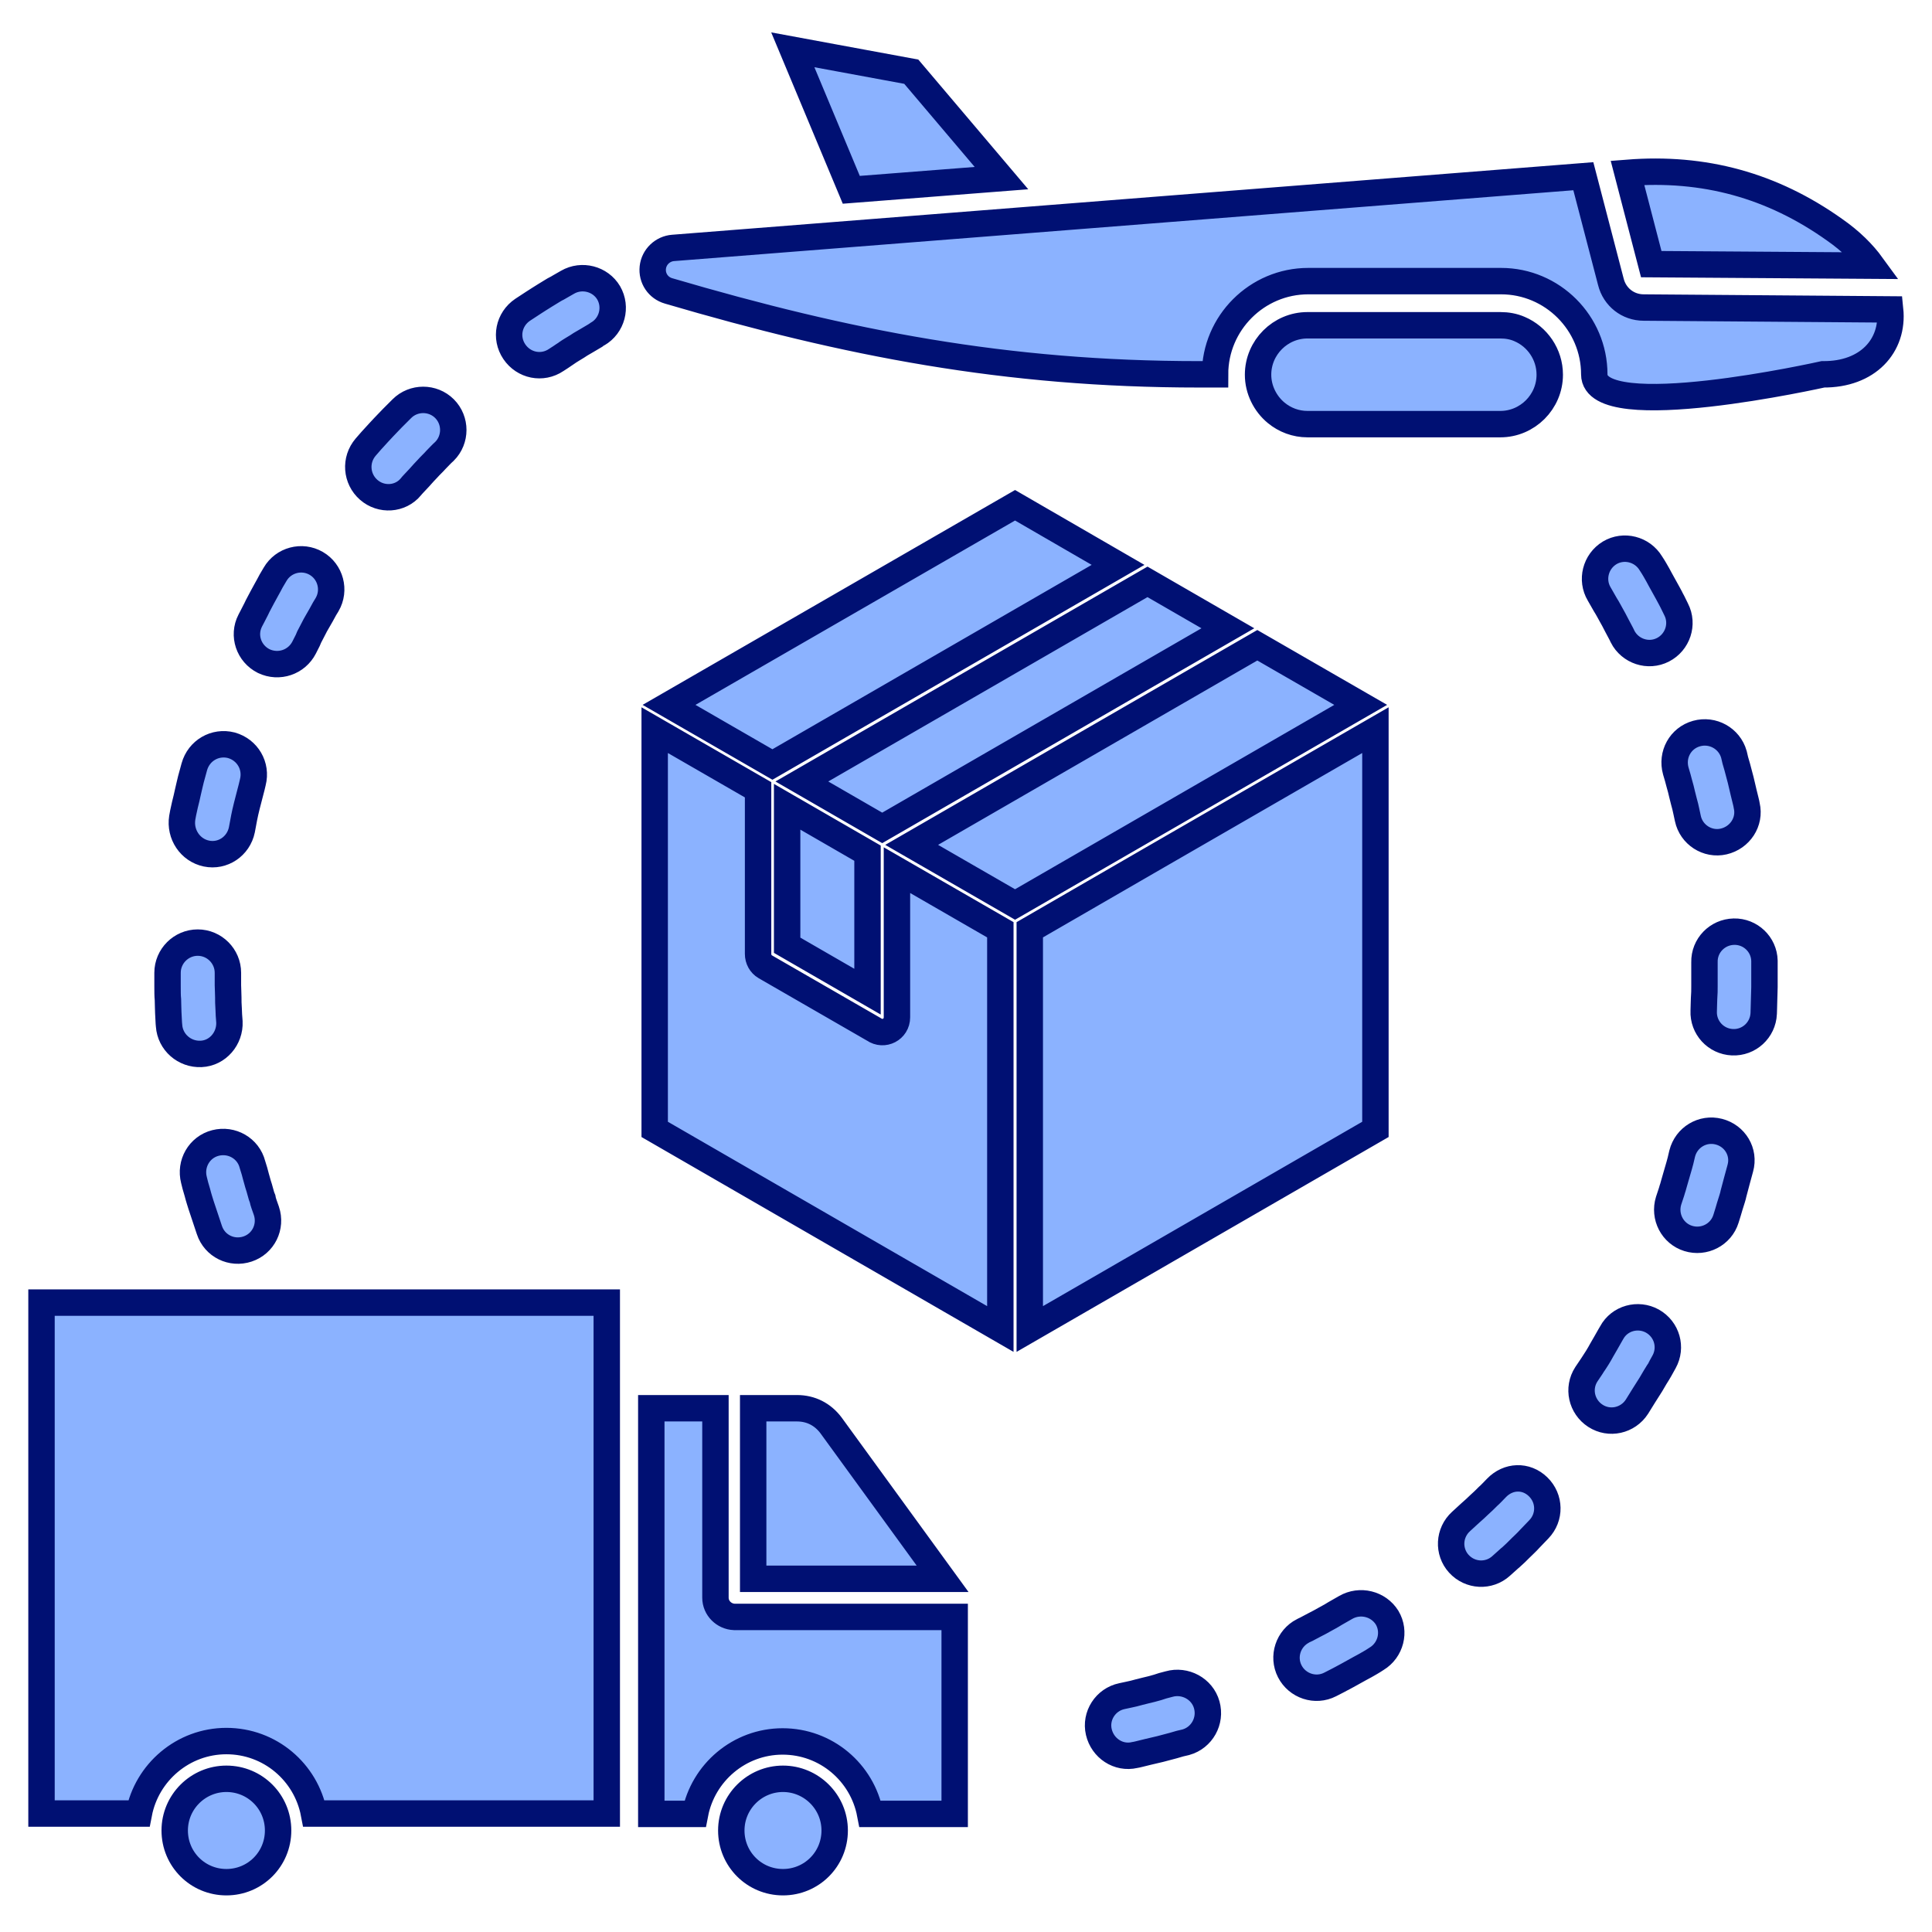 <?xml version="1.0" encoding="utf-8"?>
<!-- Generator: Adobe Illustrator 27.1.1, SVG Export Plug-In . SVG Version: 6.00 Build 0)  -->
<svg version="1.1" id="Layer_1" xmlns="http://www.w3.org/2000/svg" xmlns:xlink="http://www.w3.org/1999/xlink" x="0px" y="0px"
	 viewBox="0 0 512 512" style="enable-background:new 0 0 512 512;" xml:space="preserve">
<style type="text/css">
	.st0{fill-rule:evenodd;clip-rule:evenodd;fill:#8BB2FF;stroke:#001073;stroke-width:7;stroke-miterlimit:10;}
</style>
<path class="st0" d="M437.6,70l-6.3-24.2c20.3-1.6,38.3,3.3,54.9,15.1c4.3,3,7.5,6.2,9.9,9.5L437.6,70L437.6,70z M11,480.6h25.8
	c2.1-10.9,11.7-19.2,23.2-19.2s21.1,8.2,23.2,19.2h77.6V345.2H11V480.6z M189.6,423.4v-50.2h-17v107.5h11.6
	c2.1-10.9,11.7-19.2,23.2-19.2s21.1,8.2,23.2,19.2H253v-52.2h-58.4C191.9,428.4,189.6,426.2,189.6,423.4L189.6,423.4z M211.2,373.2
	h-11.6v45.2h50.2l-29.6-40.7C218,374.8,214.9,373.2,211.2,373.2L211.2,373.2z M207.5,471.4c-7.5,0-13.7,6.1-13.7,13.7
	s6.1,13.7,13.7,13.7s13.7-6.1,13.7-13.7S215,471.4,207.5,471.4z M60,471.4c-7.5,0-13.7,6.1-13.7,13.7s6.1,13.7,13.7,13.7
	s13.7-6.1,13.7-13.7S67.6,471.4,60,471.4z M44.5,264.9c0,1.4,0.1,2.6,0.1,3.5c0.1,1.4,0.1,2.6,0.2,3.4c0.3,4.4,4.1,7.7,8.5,7.5
	s7.7-4.1,7.5-8.5c-0.1-1.3-0.2-2.5-0.2-3.3c-0.1-1.3-0.1-2.4-0.1-3.2c0-1.2-0.1-2.3-0.1-3.2c0-1.1,0-2.2,0-3.3c0-4.4-3.6-8-8-8
	s-8,3.6-8,8c0,1.2,0,2.3,0,3.5C44.4,262.7,44.4,263.9,44.5,264.9L44.5,264.9z M54.7,226.2c4.3,0.9,8.5-1.9,9.4-6.3
	c0.3-1.6,0.5-2.7,0.6-3.2c0.2-0.9,0.4-2,0.7-3.1c0.2-0.8,0.5-1.9,0.8-3.1c0.4-1.4,0.6-2.4,0.8-3.2c1.1-4.3-1.4-8.6-5.7-9.8
	c-4.3-1.1-8.6,1.4-9.8,5.7c-0.4,1.4-0.7,2.6-0.9,3.3c-0.2,0.9-0.5,2-0.8,3.4c-0.2,1-0.5,2.2-0.8,3.4c-0.4,1.7-0.6,2.8-0.7,3.4
	C47.6,221.1,50.4,225.3,54.7,226.2L54.7,226.2z M69.9,175.2c4,1.9,8.7,0.3,10.7-3.6c0.8-1.5,1.3-2.6,1.4-2.9
	c0.5-0.9,0.9-1.8,1.5-2.9c0.2-0.3,0.7-1.3,1.6-2.8c0.7-1.3,1.2-2.2,1.6-2.8c2.2-3.8,0.9-8.7-2.9-10.9s-8.7-0.9-10.9,2.9
	c-0.8,1.3-1.4,2.4-1.7,3c-0.2,0.4-0.8,1.4-1.7,3.1c-0.5,1-1.1,2-1.6,3.1c-0.9,1.7-1.3,2.6-1.6,3.1C64.3,168.4,65.9,173.2,69.9,175.2
	L69.9,175.2z M97.7,129.8c3.3,2.9,8.4,2.6,11.2-0.8c0.2-0.3,0.9-1,2.2-2.4c0.9-1,1.6-1.8,2.2-2.4c0.8-0.9,1.6-1.6,2.2-2.3
	c0.8-0.8,1.5-1.6,2.3-2.3c3.1-3.1,3.1-8.2,0-11.3s-8.2-3.1-11.3,0c-0.8,0.8-1.7,1.7-2.5,2.5c-0.9,0.9-1.7,1.8-2.4,2.5
	c-1,1.1-1.8,1.9-2.4,2.6c-0.2,0.2-1.1,1.2-2.3,2.6C94,121.9,94.4,126.9,97.7,129.8L97.7,129.8z M68.7,314.8
	c-0.5-1.5-0.7-2.5-0.9-3.1c-0.2-0.8-0.5-1.9-0.9-3.1c-1.1-4.3-5.5-6.8-9.8-5.7c-4.3,1.1-6.8,5.5-5.7,9.8c0.2,0.9,0.5,2,0.9,3.3
	c0.4,1.6,0.8,2.7,1,3.4c0.1,0.3,0.5,1.5,1.1,3.3c0.5,1.6,0.9,2.6,1.1,3.3c1.4,4.2,5.9,6.4,10.1,5s6.4-5.9,5-10.1
	c-0.5-1.4-0.9-2.5-1-3.1C69.5,317.6,69.2,316.7,68.7,314.8L68.7,314.8z M150.4,74.8c-1.8,1-2.9,1.7-3,1.7c-0.6,0.3-1.5,0.9-3,1.8
	c-1.1,0.7-2.1,1.3-3,1.9l-2.9,1.9c-3.7,2.5-4.7,7.4-2.2,11.1s7.4,4.7,11.1,2.2c1.9-1.2,2.5-1.7,2.7-1.8c1-0.7,1.9-1.2,2.7-1.7
	c0.4-0.3,1.4-0.9,2.8-1.7c1.9-1.1,2.7-1.6,2.8-1.7c3.8-2.2,5.1-7.1,2.9-10.9C159.1,73.9,154.2,72.6,150.4,74.8L150.4,74.8z
	 M442.7,158.5c-0.4-0.8-1-1.8-1.7-3.1s-1.3-2.3-1.7-3.1c-0.4-0.7-1-1.8-1.8-3c-2.3-3.8-7.2-5-10.9-2.8c-3.8,2.3-5,7.2-2.8,10.9
	c0.4,0.7,0.9,1.6,1.6,2.8c0.7,1.1,1.2,2.1,1.6,2.8s0.9,1.6,1.5,2.8c0.9,1.7,1.4,2.6,1.5,2.9c2,3.9,6.8,5.5,10.7,3.5
	c3.9-2,5.5-6.8,3.5-10.7C443.4,159.9,442.9,158.8,442.7,158.5L442.7,158.5z M437.9,350.1c-3.8-2.1-8.7-0.8-10.8,3.1
	c-0.1,0.2-0.6,1-1.6,2.8c-0.8,1.4-1.4,2.4-1.6,2.8c-0.8,1.4-1.4,2.2-1.7,2.7c-0.1,0.2-0.6,0.9-1.8,2.7c-2.4,3.7-1.3,8.6,2.4,11
	s8.6,1.3,11-2.4l1.8-2.9c0.9-1.4,1.5-2.4,1.9-3c0.9-1.6,1.5-2.5,1.8-3c0.1-0.1,0.7-1.2,1.7-3C443.1,357.1,441.8,352.3,437.9,350.1
	L437.9,350.1z M396.6,394.3c-0.8,0.8-1.5,1.6-2.3,2.3c-0.7,0.7-1.5,1.5-2.3,2.2c-0.7,0.7-1.5,1.4-2.4,2.2c-1.5,1.4-2.2,2-2.4,2.2
	c-3.3,3-3.5,8-0.6,11.2c3,3.3,8,3.5,11.2,0.6c1.5-1.3,2.4-2.2,2.6-2.3c0.8-0.7,1.6-1.5,2.5-2.4s0,0,0,0c0.8-0.8,1.7-1.6,2.5-2.5
	c0.8-0.8,1.6-1.7,2.4-2.5c3.1-3.2,3-8.2-0.2-11.3S399.7,391.1,396.6,394.3L396.6,394.3z M459.5,246.9c-4.4,0.1-7.9,3.7-7.8,8.1
	c0,1.1,0,2.2,0,3.2c0,1.1,0,2.1,0,3.2c0,0.9,0,2-0.1,3.2c0,0.9-0.1,2-0.1,3.3c-0.2,4.4,3.2,8.1,7.6,8.3s8.1-3.2,8.3-7.6
	c0-1,0.1-2.1,0.1-3.5c0-1,0.1-2.2,0.1-3.5c0-1.1,0-2.3,0-3.5s0-2.4,0-3.5C467.5,250.3,463.9,246.8,459.5,246.9L459.5,246.9z
	 M455.5,299.9c-4.3-1.1-8.6,1.5-9.7,5.8c-0.3,1.4-0.6,2.5-0.8,3.2c-0.2,0.7-0.5,1.7-0.9,3.1c-0.5,1.6-0.7,2.6-0.9,3.1
	c-0.3,1.1-0.7,2.1-1,3.1c-1.3,4.2,1,8.7,5.2,10s8.7-1,10-5.2c0.4-1.2,0.7-2.3,1-3.3c0.5-1.6,0.9-2.8,1-3.4c0.2-0.7,0.5-1.9,0.9-3.4
	s0.7-2.5,0.9-3.3C462.4,305.3,459.8,301,455.5,299.9L455.5,299.9z M356.6,426c-0.7,0.4-1.6,0.9-2.8,1.6c-1.1,0.7-2.1,1.2-2.8,1.6
	c-0.7,0.4-1.6,0.9-2.8,1.5c-1.7,0.9-2.6,1.4-2.9,1.5c-3.9,2-5.5,6.8-3.5,10.7c2,3.9,6.8,5.5,10.7,3.5c1.7-0.9,2.8-1.4,3.1-1.6
	c0.8-0.4,1.8-1,3.1-1.7c1.3-0.7,2.3-1.3,3.1-1.7c0.7-0.4,1.8-1,3-1.8c3.8-2.3,5-7.2,2.8-10.9C365.3,425,360.4,423.8,356.6,426
	L356.6,426z M445,207.5c0.3,1.1,0.6,2.1,0.8,3.1c0.3,1.3,0.6,2.3,0.8,3.1c0.1,0.5,0.4,1.7,0.7,3.2c0.9,4.3,5.2,7.1,9.5,6.1
	s7.1-5.2,6.1-9.5c-0.1-0.7-0.4-1.7-0.8-3.4c-0.3-1.3-0.6-2.5-0.8-3.4c-0.3-1.2-0.6-2.3-0.9-3.4c-0.4-1.3-0.7-2.4-0.9-3.4
	c-1.2-4.2-5.6-6.7-9.9-5.5s-6.7,5.6-5.5,9.9C444.5,205.6,444.8,206.7,445,207.5L445,207.5z M309.8,446.3c-1.2,0.3-2.3,0.6-3.1,0.9
	c-1.1,0.3-2.1,0.6-3.1,0.8c-1.3,0.3-2.3,0.6-3.1,0.8c-0.5,0.1-1.7,0.4-3.2,0.7c-4.3,0.9-7.1,5.2-6.1,9.5s5.2,7.1,9.5,6.1
	c0.7-0.1,1.7-0.4,3.4-0.8c1.3-0.3,2.5-0.6,3.4-0.8c1.2-0.3,2.3-0.6,3.4-0.9c1.3-0.4,2.4-0.7,3.4-0.9c4.2-1.2,6.7-5.6,5.5-9.9
	S314,445.1,309.8,446.3L309.8,446.3z M265.4,47.2L241.5,19l-31.4-5.8l15.5,37.1L265.4,47.2z M500.9,82l-65.3-0.5
	c-4.2,0-7.7-2.8-8.7-6.8l-7.3-28l-241.2,19c-2.8,0.2-5.1,2.4-5.4,5.2s1.4,5.4,4.2,6.2c47.3,13.9,89.4,22.1,140.5,22.1h4.3
	c0-13.6,11.1-24.7,24.7-24.7h51.1c13.6,0,24.7,11.1,24.7,24.7s60.6,0,60.6,0C495,99.3,501.9,91.6,500.9,82L500.9,82z M402.7,87.2
	c-1.6-0.7-3.3-1-5.1-1h-51.1c-7.2,0-13.1,5.9-13.1,13.1c0,4,1.9,7.7,4.8,10.1c2.3,1.9,5.2,3,8.3,3h51.1c7.2,0,13.1-5.9,13.1-13.1
	C410.7,93.9,407.4,89.2,402.7,87.2L402.7,87.2z M208.6,250.5l21.3,12.3v-36.7l-21.3-12.3V250.5z M325.4,166.5l-21.3-12.3l-91.6,52.9
	l21.3,12.3L325.4,166.5z M177.3,186.8l27.4,15.8l91.6-52.9L269,133.9L177.3,186.8z M237.7,269.6c0,3.2-3.5,5-6.1,3.2l-28.8-16.6
	c-1.2-0.7-1.9-2-1.9-3.4v-43.5l-27.4-15.8v105.8l91.6,52.9V246.4l-27.4-15.8L237.7,269.6L237.7,269.6z M333.2,171l-91.6,52.9
	l27.4,15.8l91.6-52.9L333.2,171z M364.5,193.5c-57.7,33.3-73.3,42.3-91.6,52.9v105.8l91.6-52.9V193.5z"/>
</svg>
